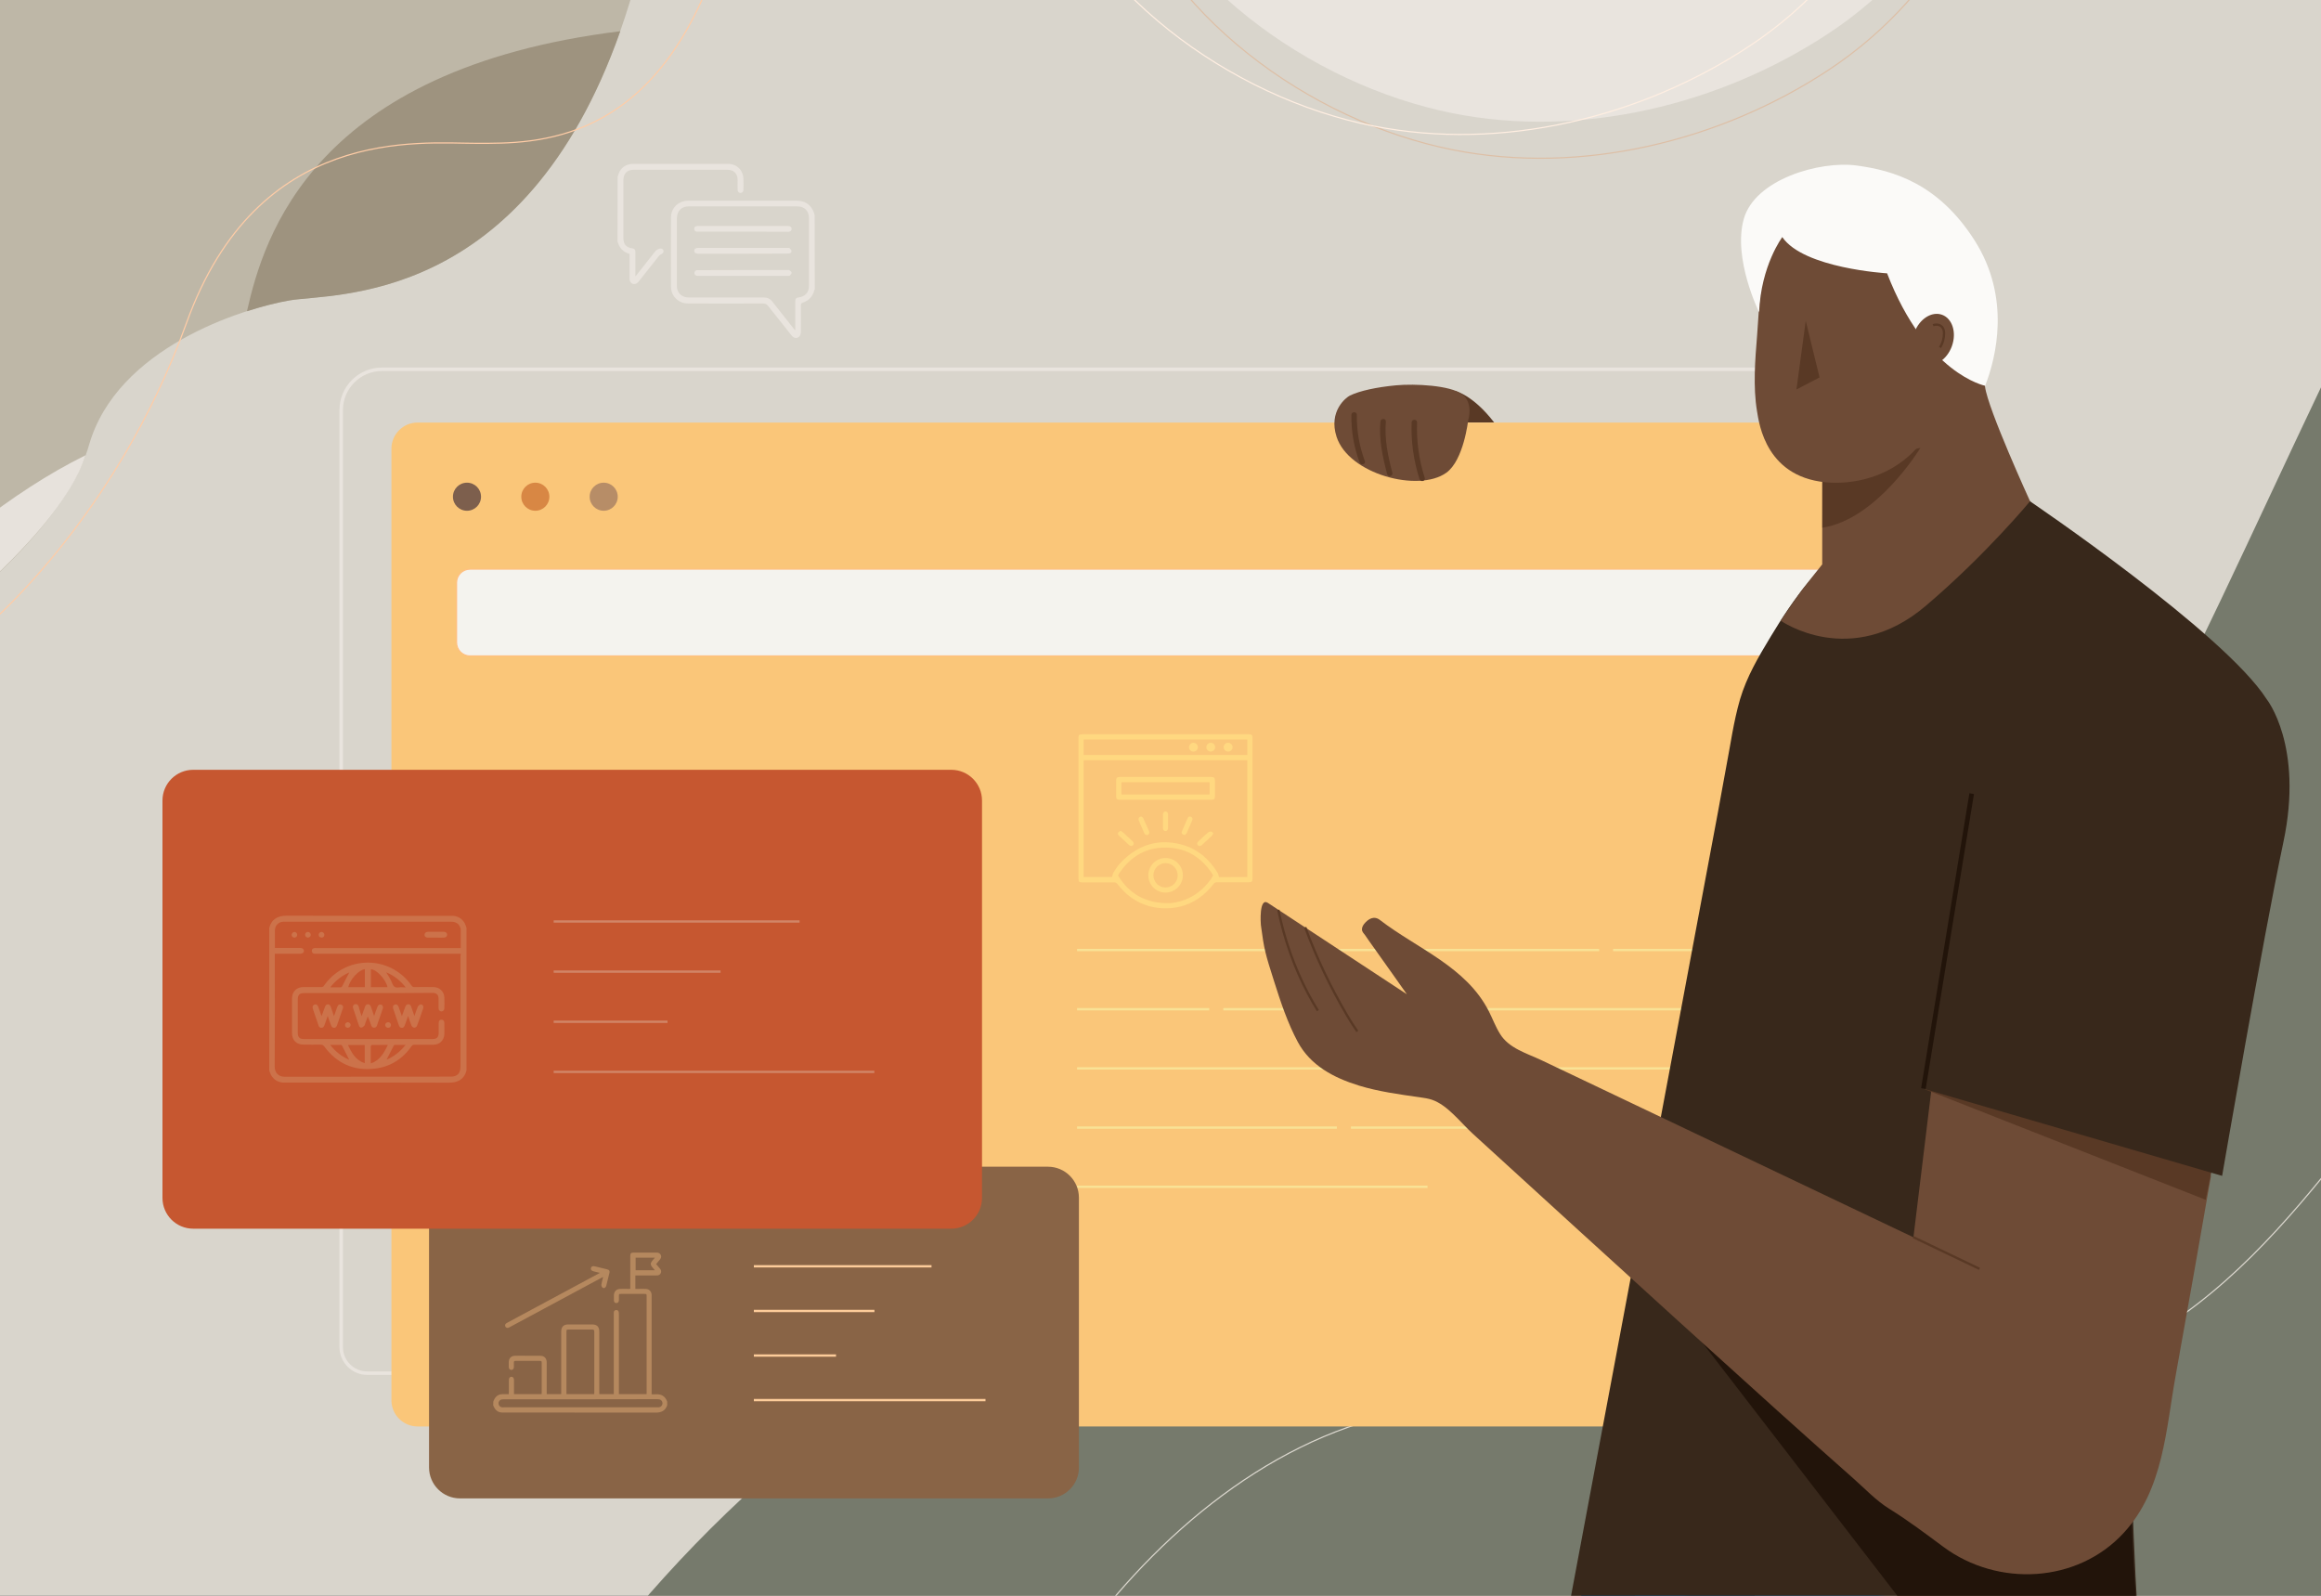 <svg version="1.1" id="Layer_1" xmlns="http://www.w3.org/2000/svg" xmlns:xlink="http://www.w3.org/1999/xlink" x="0" y="0" viewBox="0 0 2000 1375" style="enable-background:new 0 0 2000 1375" xml:space="preserve"><rect x="0" y="0" width="2000" height="1375" fill="#333333" stroke="none"/><style>.st9{fill:#e9e4de}.st12{fill:#ffd880}.st17{fill:#593925}.st18{fill:#6e4b36}.st19,.st21{fill:none;stroke:#f9e295;stroke-width:2;stroke-miterlimit:10}.st21{stroke:#fdcc9a}.st22{fill:#b5885e}.st24{fill:none;stroke:#d18566;stroke-width:2;stroke-miterlimit:10}.st25{fill:#cc724a}.st27{fill:#0a83dd}.st29{fill:#38281b}.st30{fill:#22140a}.st32{fill:none;stroke:#593925;stroke-width:2;stroke-miterlimit:10}</style><defs><path id="SVGID_1_" d="M0 0h2000v1375H0z"/></defs><clipPath id="SVGID_00000050630677863991124870000015880931515323848064_"><use xlink:href="#SVGID_1_" style="overflow:visible"/></clipPath><g style="clip-path:url(#SVGID_00000050630677863991124870000015880931515323848064_)"><path style="fill:#d9d5cc" d="M-55.4-38.1h2110.7V1413H-55.4z"/><path d="M1847.9 650.2c-48.8 94.3-102.2 185.8-165.7 270-32 42.5-68 83.7-114.4 109.7-47.3 26.4-102.3 35.2-156.3 39.1-130.1 9.4-262.2-7.2-390.5 16-198.8 35.9-373.5 176-496.9 330.9h1497.1V289.7c-57.8 118.7-111.9 241.8-173.3 360.5z" style="fill:#767a6c"/><path d="M896.2 1465.6c60.3-100.2 153.3-196.3 265.3-235.8 139.1-49 297.4-16.8 441.5-19.8 82.3-1.7 166.4-13.6 238.8-52.6 73.8-39.8 128.7-104 180-168.8 53.7-67.7 100.5-138.9 128.2-221.5" style="fill:none;stroke:#dbd7ce;stroke-miterlimit:10"/><path d="M-74.3 553.7s127-86.3 151-170.2S208.5 266 249.3 258.8c40.7-7.2 230.1 7.2 304.4-297.2h-640s12 596.9 12 592.1z" style="fill:#beb7a7"/><path d="M100.9 392.1c-6.6 22.9-21.2 46.1-38.8 67.4 8.5-3.1 16.9-5.3 25.1-6.6 81.8-12.8 126.1-110.4 137.6-148 1.6-5.1 3.1-12.7 5.2-22.2-46.4 14.9-111.5 47.9-129.1 109.4z" style="fill:none"/><path d="M212.8 268.2c14.5-4.7 27.2-7.7 36.5-9.3 37.6-6.6 201.6 5.1 285.2-232-264.6 32.6-307.2 177.2-321.7 241.3z" style="fill:#9e937f"/><path d="M-95.4 571.5S49 470 73.7 392.3c-63.5 31.2-129.3 85.1-174.9 135.6 4 29.3 5.9 44.7 5.8 43.6z" style="fill:#e7e2dc"/><path d="M962-111.5c38.6 124 166.6 216.1 289.9 240.6 110.5 22 230.7-7.3 323.9-68.9 102.1-67.4 147.7-174.3 186.8-285.6" style="fill:none;stroke:#ddbfa6;stroke-miterlimit:10"/><path class="st9" d="M962-143c38.6 124 166.6 216 289.9 240.6 110.5 22 230.7-7.3 323.9-68.9 102.1-67.4 147.7-174.3 186.8-285.6"/><path d="M893.7-132c38.6 124 166.6 216.1 289.9 240.6 110.5 22 230.7-7.3 323.9-68.9 102.1-67.4 147.7-174.3 186.8-285.6" style="fill:none;stroke:#ffeee1;stroke-miterlimit:10"/><path class="st9" d="M1632.6 1184.7H316.5c-13.2 0-24-10.8-24-24V353.3c0-20.2 16.4-36.6 36.6-36.6h1303.5c13.2 0 24 10.8 24 24v820c0 13.2-10.8 24-24 24zm-1303.5-865c-18.5 0-33.6 15.1-33.6 33.6v807.4c0 11.6 9.4 21 21 21h1316.1c11.6 0 21-9.4 21-21v-820c0-11.6-9.4-21-21-21H329.1z"/><path d="M1675.9 1229.1H359.8c-12.4 0-22.5-10.1-22.5-22.5v-820c0-12.4 10.1-22.5 22.5-22.5h1316.1c12.4 0 22.5 10.1 22.5 22.5v820c0 12.4-10.1 22.5-22.5 22.5z" style="fill:#fac679"/><path class="st12" d="M1004.4 632.7h71.5c2.8 0 3.4.6 3.4 3.3v121c0 2.6-.6 3.2-3.3 3.2h-27.5c-1.3 0-2.1.5-2.8 1.5-11.1 14.2-25.6 21.6-43.7 20.9-16.2-.7-29.2-8.1-39.1-20.9-.8-1-1.6-1.4-2.9-1.4-9.2.1-18.4 0-27.5 0-2.5 0-3.2-.6-3.2-3.2V635.9c0-2.6.6-3.2 3.3-3.2h71.8zm70.4 123V655.1h-141v100.6h24.4c.4-1.4.6-2.7 1.2-3.7 2.4-4.2 5.4-8.1 9-11.4 11.9-11.2 26-16.6 42.3-14.4 17 2.2 29.7 11.4 38.6 26 .6 1 .7 2.2 1.1 3.6 7.8-.1 16.1-.1 24.4-.1zm-70.4 22.5h3.5c1.1-.1 2.1-.2 3.1-.3 14.7-2.4 25.8-10.1 33.8-22.5.5-.8.6-1.4 0-2.2-8.6-13.1-20.3-21.4-36.1-22.7-19.6-1.6-34.3 6.7-44.9 22.9-.3.4-.3 1.2 0 1.6 9.3 15 22.9 22.7 40.6 23.2zm70.4-141h-141v13.3h141v-13.3z"/><path class="st12" d="M1004.3 689.1h-39.2c-2.8 0-3.3-.5-3.3-3.3v-13.1c0-2.5.7-3.2 3.2-3.2h78.7c2.5 0 3.2.7 3.2 3.2V686c0 2.5-.6 3.1-3.2 3.1h-39.4zm-38-15.1v10.6h76V674h-76zM1006.5 707.6v5.8c0 1.7-.9 2.7-2.2 2.7-1.3 0-2.2-1-2.2-2.6v-11.8c0-1.5 1-2.5 2.2-2.5 1.3 0 2.2 1 2.2 2.6v5.8zM1021 719.4c-2.1 0-3.2-1.5-2.6-2.9 1.6-3.9 3.3-7.7 5-11.6.5-1.2 1.6-1.7 2.9-1.1 1.2.6 1.6 1.6 1.1 2.9-1.6 3.8-3.2 7.5-4.9 11.3-.3.7-1.2 1.1-1.5 1.4zM983.7 703.6c.3.3 1.2.8 1.5 1.5 1.7 3.7 3.3 7.4 4.9 11.1.6 1.3.1 2.6-1 3.1-1.2.5-2.4 0-3-1.3-1.7-3.7-3.3-7.4-4.8-11.1-.8-1.7.3-3.3 2.4-3.3zM965.5 715.8c.8.5 1.5.8 1.9 1.2 2.8 2.6 5.7 5.2 8.5 7.8 1.2 1.2 1.4 2.5.4 3.5-.9.9-2.2.9-3.4-.2l-8.7-8.1c-.8-.8-1.2-1.7-.6-2.7.5-.5 1.3-.9 1.9-1.5zM1045.5 718.2c-.5.8-.8 1.5-1.3 2-2.8 2.7-5.7 5.3-8.6 8-1.1 1-2.5 1-3.4.1-.9-1-.8-2.3.4-3.3 2.8-2.7 5.7-5.4 8.6-7.9.6-.5 1.8-.7 2.7-.5.6 0 1 .9 1.6 1.6zM1004.3 769.1c-8.3-.1-14.9-6.7-14.8-15.1.1-8.2 6.8-14.8 15-14.7 8.3.1 14.8 6.8 14.8 15.2-.2 8.1-6.9 14.6-15 14.6zm0-4.4c5.8 0 10.5-4.6 10.5-10.4 0-5.8-4.6-10.5-10.3-10.6-5.8 0-10.6 4.6-10.6 10.5 0 5.8 4.6 10.5 10.4 10.5zM1047.1 643.8c0 2.1-1.7 3.8-3.8 3.8-2.1 0-3.8-1.7-3.8-3.8 0-2.1 1.8-3.8 3.8-3.8 2.1 0 3.8 1.7 3.8 3.8zM1058.3 647.6c-2.1 0-3.8-1.6-3.9-3.7 0-2.1 1.7-3.9 3.8-3.9 2.1 0 3.8 1.7 3.9 3.8 0 2.1-1.7 3.8-3.8 3.8zM1028.4 647.6c-2.2 0-3.8-1.6-3.8-3.7s1.7-3.9 3.7-3.9c2.1 0 3.8 1.7 3.9 3.8 0 2.1-1.7 3.8-3.8 3.8z"/><circle cx="402.4" cy="428" r="12.1" style="fill:#7d5f4d"/><circle cx="461.3" cy="428" r="12.1" style="fill:#d88744"/><circle cx="520.2" cy="428" r="12.1" style="fill:#b78d67"/><path d="M1623.6 565.2H405c-6.4 0-11.6-5.2-11.6-11.6V502c0-6.4 5.2-11.6 11.6-11.6h1218.6c6.4 0 11.6 5.2 11.6 11.6v51.6c0 6.4-5.2 11.6-11.6 11.6z" style="fill:#f4f3ee;stroke:#ffbf80;stroke-miterlimit:10"/><path class="st17" d="M1253.5 336.8s15.2 2.8 34 27.2H1258l-4.5-27.2z"/><path class="st18" d="M1265.1 362.2s4.9-14.8-5.2-22.5-40.8-9.2-56.8-7.7c-17 1.6-31.3 4.7-39.8 8.8-3.4 1.6-18.7 13.5-11.6 35.5 10.4 32.3 70.5 48.2 94.5 31.1 15.1-10.7 18.9-45.2 18.9-45.2z"/><path class="st17" d="M1227.7 411.7c-5-15.5-7.2-31.4-6.6-47.7.1-3-4.6-3.1-4.7-.1-.6 16.7 1.7 33 6.8 48.9.9 2.9 5.4 1.8 4.5-1.1zM1199.8 407.4c-3.8-14.4-6.9-29.1-5.6-44.1.3-3-4.4-3.1-4.7-.1-1.4 15.4 1.9 30.5 5.8 45.3.7 3 5.3 1.8 4.5-1.1zM1176.1 397.3c-4.8-12.9-7.1-26.1-6.9-39.8 0-3-4.6-3.1-4.7-.1-.2 14.1 2.1 27.8 7.1 41.1 1 2.7 5.5 1.6 4.5-1.2z"/><path class="st19" d="M928.1 818.6H1378M1390 818.6h188M928.1 869.6H1042M928.1 920.6H1282M928.1 971.6H1152M1054.1 869.6H1579M1294.1 920.6H1579M1164.1 971.6H1529M928.1 1022.6h302"/><g><path class="st9" d="M702.1 249c-.1.4-.3.7-.4 1.1-1.4 5.3-4.6 8.9-9.8 10.6-1.5.5-1.8 1.1-1.8 2.5.1 7.6.1 15.3 0 22.9 0 1.1-.3 2.5-1 3.4-1.7 2.4-4.9 2.2-6.9-.3-4.5-5.6-8.9-11.3-13.4-16.9-2.3-2.9-4.7-5.7-6.9-8.7-1.2-1.6-2.6-2.1-4.5-2.1-21.2.1-42.5 0-63.7 0-3 0-5.8-.4-8.4-2-4.5-2.8-7-6.9-7.1-12.2-.1-20-.1-40 0-60.1 0-7.7 6-13.7 13.7-14.2.7 0 1.3-.1 2-.1h92.4c6.7 0 11.6 2.7 14.5 8.9.5 1.1.8 2.4 1.2 3.6.1 21.2.1 42.4.1 63.6zm-17.2 35.4c.1 0 .3 0 .4-.1v-24.7c0-2.2.7-3 2.7-3.3 6-.8 9.1-4.3 9.1-10.3v-57.9c0-6.4-3.9-10.3-10.3-10.3h-93.1c-6.5 0-10.4 3.9-10.4 10.4v57.7c0 .8 0 1.6.1 2.3.8 5 4.6 8.1 10.1 8.1h64.4c3.3 0 5.8 1.1 7.8 3.8 6.4 8.2 12.8 16.2 19.2 24.3z"/><path class="st9" d="m532.2 152.1.3-.6c1.6-6.5 6.5-10.3 13.2-10.3h81.5c7.6 0 13 5.2 13.4 12.7.2 3.1 0 6.3 0 9.5 0 1.3-.4 2.3-1.8 2.7-1.7.5-3.1-.6-3.2-2.5-.1-2.9 0-5.8 0-8.6 0-5.5-3.3-8.7-8.8-8.7H546c-5.6 0-8.8 3.2-8.8 8.9v49.9c0 5.4 2.4 8.2 7.7 8.9 1.8.3 2.6 1.1 2.6 3V238.2c1.9-2.4 3.6-4.5 5.2-6.5 3.8-4.9 7.7-9.7 11.5-14.6 1.2-1.5 2.5-2.6 4.5-2.9 1.5-.2 2.5.3 3 1.7.4 1.2-.4 2.4-1.7 3-.8.4-1.5.9-2.1 1.5-5.9 7.3-11.6 14.8-17.5 22.1-.7.9-1.9 1.9-3 2.1-2.6.7-4.8-1.3-4.9-4.2V218.8c-.4-.1-.7-.3-1.1-.4-4.6-1.6-7.5-4.7-8.9-9.3-.1-.3-.2-.6-.4-.9.1-18.7.1-37.4.1-56.1z"/><path class="st9" d="M640.2 199.6H600.3c-1.2-.2-2-1-2.1-2.2-.1-1.2.5-2.2 1.7-2.5.6-.2 1.3-.2 2-.2h76.6c.5 0 1 0 1.5.1 1.4.3 2.2 1.1 2.1 2.5-.1 1.4-.9 2.2-2.3 2.4-.5.1-1 0-1.5 0-12.6-.1-25.4-.1-38.1-.1zM640.2 232.7h38.2c.6 0 1.4-.2 1.8.1.8.5 1.8 1.3 1.9 2.1.1.8-.7 1.8-1.4 2.5-.4.4-1.4.3-2.1.3H602c-.6 0-1.1 0-1.6-.1-1.4-.3-2.1-1.2-2-2.6.1-1.3.9-2.1 2.3-2.2h1.7c12.5-.1 25.1-.1 37.8-.1zM640.1 218.6h-38.5c-2.2 0-3.4-.9-3.4-2.5s1.2-2.5 3.4-2.5h77.1c.5 0 1.3-.1 1.6.2.7.6 1.5 1.5 1.7 2.3.2 1.2-.6 2.1-1.9 2.3-.6.1-1.3.1-2 .1-12.5.1-25.2.1-38 .1z"/></g><g><path d="M903.1 1291.1H396.4c-14.8 0-26.7-12-26.7-26.7V1032c0-14.8 12-26.7 26.7-26.7H903c14.8 0 26.7 12 26.7 26.7v232.4c.1 14.7-11.9 26.7-26.6 26.7z" style="fill:#896446"/><path class="st21" d="M649.6 1091.1h153.1M649.6 1129.6h103.9M649.6 1168h70.8M649.6 1206.4h199.6"/><path class="st22" d="M425.1 1207.6c.4-.8.6-1.6 1.1-2.4 1.5-2.5 3.8-3.9 6.8-3.9h5.4c0-.6.1-1.1.1-1.7v-10.5c0-1.8.8-2.7 2.1-2.8 1.4 0 2.3 1 2.3 2.8v12.1h23.8c0-.5.1-1 .1-1.4v-25.2c0-1.9-.1-2-2-2h-20.1c-1.8 0-1.9.1-1.9 1.9v3.5c-.1 1.5-.9 2.4-2.2 2.4-1.3 0-2.1-.9-2.2-2.4v-4.4c.1-3.3 2.1-5.4 5.5-5.4 3.7-.1 7.3 0 11 0h10.5c3.6 0 5.7 2.1 5.7 5.8v27.2h12.5v-53.7c0-4.3 2-6.3 6.2-6.3h20.4c4.2 0 6.2 2 6.2 6.2v53.8h12.5v-70.4c.1-1.2.8-1.9 2-2 1.3-.1 2 .6 2.3 1.8.1.6.1 1.2.1 1.7v68.9h23.9v-84.1c0-2.2 0-2.2-2.2-2.2h-19.6c-2.1 0-2.1 0-2.1 2.2v3.4c-.1 1.5-1 2.3-2.3 2.3-1.3-.1-2-.9-2-2.4v-4.4c.1-3.2 2.1-5.3 5.3-5.4 2.5-.1 5.1 0 7.6 0 .3 0 .7 0 1.2-.1v-28.1c0-2.5.6-3.1 3.1-3.1h19.3c1.7 0 3.1.4 3.9 2 .8 1.7.1 3-1 4.3-1 1.1-1.9 2.3-3 3.6 1.1 1.3 2.1 2.6 3.2 3.8 1 1.2 1.5 2.5.8 4s-2 2-3.6 2h-18.3v11.6h2c2.3 0 4.7-.1 7 0 2.9.1 4.9 2.2 5 5.1v85.7c1.2 0 2.3.1 3.3 0 4.9-.4 8.4 1.5 10.1 6.3v3.2c-1.7 4.8-5.1 6.3-10.1 6.3-43.5-.1-87-.1-130.4-.1h-2c-2.6-.1-4.6-1.3-6-3.4-.6-.9-1-1.9-1.4-2.8.1-1.1.1-2.2.1-3.3zm86.9-6.4c0-.4.1-.8.1-1.1v-52.7c0-1.5-.6-1.8-1.9-1.8h-19.9c-2.1 0-2.2 0-2.2 2.2V1201.2H512zm-11.9 4.5h-65.6c-.7 0-1.4 0-2 .1-1.7.2-3 1.7-2.9 3.5 0 1.7 1.3 3.2 3.1 3.3.6.1 1.2 0 1.8 0h133.3c1.7-.2 3-1.6 3.1-3.4 0-1.7-1.2-3.2-2.9-3.5-.7-.1-1.4-.1-2-.1-22.2.1-44.1.1-65.9.1zm47.6-122v10.8h16.6c-.9-1-1.6-1.9-2.3-2.7-1.6-1.9-1.6-3.4 0-5.4.7-.8 1.4-1.7 2.3-2.7h-16.6z"/><path class="st22" d="M516.9 1096.8c-2.1-.5-3.8-.9-5.6-1.4-1.6-.4-2.5-1.5-2.1-2.8.3-1.3 1.5-1.9 3.2-1.5 3.6.9 7.1 1.7 10.7 2.6 1.9.5 2.5 1.4 2 3.3-.9 3.6-1.8 7.3-2.7 10.9-.5 1.8-2.3 2.6-3.4 1.4-.5-.5-.9-1.7-.8-2.4.3-2.2 1-4.3 1.5-6.6-.5.2-.9.4-1.2.6-26.1 14-52.2 28.1-78.3 42.1-.6.3-1.1.6-1.7.9-1.2.6-2.5.2-3-.8-.6-1.1-.2-2.4 1.1-3.1 2.5-1.4 5.1-2.7 7.6-4.1l71.4-38.4c.3-.1.6-.3 1.3-.7z"/></g><g><path d="M819.7 1058.7H166.5c-14.7 0-26.5-11.9-26.5-26.5V689.8c0-14.7 11.9-26.5 26.5-26.5h653.2c14.7 0 26.5 11.9 26.5 26.5v342.4c0 14.7-11.9 26.5-26.5 26.5z" style="fill:#c65730"/><path class="st24" d="M477.1 794H689M477.1 837.2h143.8M477.1 880.4h98.1M477.1 923.6h276.3"/><path class="st25" d="M232 922.4V799.5c2-7.6 7.4-10.5 15.1-10.5 46.9.2 93.8.1 140.7.1h2.3c5.3.2 9.7 3.6 11.3 8.7.2.6.4 1.1.6 1.7v122.9c-2.1 7.8-7.5 10.5-15.2 10.5-46.8-.2-93.7-.1-140.5-.1H244c-5.3-.2-9.7-3.6-11.4-8.7-.2-.6-.4-1.1-.6-1.7zm165-100.6H272.7c-.6 0-1.2.1-1.8 0-1.4-.2-2.2-1.1-2.2-2.5s.9-2.3 2.3-2.4c.6-.1 1.2 0 1.8 0H397v-16.4c0-.1 0-.2-.1-.3-.8-3.7-3.7-6-7.9-6H244.2c-4.1.1-7.2 3.2-7.3 7.3-.1 3.6 0 7.2 0 10.8v4.5h21.9c1.5 0 2.6.5 3 2 .4 1.7-.9 2.9-2.9 3h-22.1v1.9c0 31.9.1 63.7-.1 95.6 0 4.6 3 8.5 8.6 8.5 47.7-.1 95.4-.1 143.1-.1 5.6 0 8.4-2.9 8.4-8.5v-95.5c.2-.4.2-1 .2-1.9z"/><path class="st25" d="M317.3 855.7H262c-3.9 0-5.4 1.6-5.4 5.4V890c0 3.8 1.6 5.3 5.3 5.3h110.7c3.8 0 5.4-1.6 5.4-5.3v-8.5c0-1.9.9-2.9 2.4-2.9s2.5 1 2.5 2.8c0 3.2.1 6.4 0 9.6-.2 5.4-4.1 9.2-9.5 9.2-5.4.1-10.8 0-16.3 0-1.1 0-1.8.3-2.4 1.2-7.8 11.1-18.4 17.9-31.9 19.4-18 2.1-32.5-4.5-43.3-19-.9-1.2-1.7-1.7-3.2-1.7-4.9.1-9.7 0-14.6 0-6.3 0-10.1-3.8-10.1-10.1v-29.4c0-6.2 3.9-10.1 10-10.1H277c1 0 1.6-.3 2.1-1.1 18.5-26.6 57.1-26.6 75.6-.1.6.9 1.2 1.2 2.3 1.2 5.4-.1 10.8 0 16.3 0 5.4 0 9.4 3.7 9.6 9.1.1 3 .1 6.1 0 9.1 0 1.8-1.1 2.8-2.6 2.8-1.5-.1-2.3-1.1-2.4-2.8v-8.1c0-3.4-1.7-5.1-5.1-5.1-18.4.2-37 .2-55.5.2zm-17.5 44.7c3.3 6.9 6.7 13.2 14.5 15.7v-15.7h-14.5zm34.4-.1c-4.9 0-9.3 0-13.8.1-.3 0-.9.8-.9 1.2-.1 4.6 0 9.2 0 13.8 0 .2.1.5.2.9 7.7-2.8 11.2-9 14.5-16zm-19.8-65.2c-5.3.6-12.8 8.8-14.3 15.5h14.3v-15.5zm19.5 15.5c-1.5-6.8-9.6-15.5-14.3-15.4v15.4h14.3zm15.6 49.7h-9.3c-.3 0-.8.4-.9.7-2.1 4-4.2 8.1-6.2 12 6.3-2.5 11.7-6.8 16.4-12.7zm-65 0c4.7 6 10.1 10.2 16.4 12.8-2-4-4.1-8.1-6.2-12.2-.1-.3-.6-.6-.9-.6h-9.3zm48.3-62.5c1.8 3.1 3.9 6 5.1 9.3 1.1 3.1 2.7 4.2 5.9 3.7 1.8-.3 3.6 0 5.8 0-4.8-6.1-10.3-10.3-16.8-13zm-31.8.1c-6.3 2.7-11.8 6.9-16.4 12.8h9.2c.4 0 .9-.4 1-.8 2.1-4 4.2-8.1 6.2-12z"/><path class="st25" d="M282.4 875.4c-1 2.9-2 5.4-2.8 7.9-.5 1.3-1.1 2.3-2.7 2.3-1.5 0-2.1-1-2.5-2.2l-4.8-14.1c-.6-1.8-.1-3.2 1.4-3.7s2.7.2 3.3 2.1c.9 2.5 1.7 5 2.8 7.9 1-2.8 1.9-5.3 2.8-7.7.5-1.3 1-2.5 2.6-2.5 1.7 0 2.3 1.3 2.7 2.6.8 2.4 1.6 4.8 2.6 7.6.9-2.5 1.6-4.6 2.4-6.8.2-.5.3-1.1.6-1.6.6-1.5 1.8-2.1 3.2-1.6 1.3.5 2 1.7 1.5 3.2-.5 1.5-1 3-1.6 4.5-1.1 3.3-2.3 6.6-3.4 9.9-.5 1.3-1.1 2.5-2.7 2.4-1.6 0-2.1-1.1-2.6-2.4-1-2.5-1.9-5-2.8-7.8zM311.6 875.6c1.1-3 2.1-5.7 3-8.3.4-1.2 1.1-1.9 2.4-2 1.4 0 2.2.9 2.6 2.1.9 2.5 1.7 5.1 2.8 8.1 1-3 1.8-5.4 2.8-7.9.3-.8.9-1.7 1.6-1.9.7-.3 2.1-.1 2.5.4.6.7.9 2 .6 2.8-1.4 4.3-2.9 8.6-4.4 12.8-.2.7-.5 1.3-.7 2-.4 1.2-1.2 1.8-2.5 1.8s-2-.8-2.4-1.9c-.9-2.6-1.8-5.2-3-7.8-.7 2-1.5 4.1-2.2 6.1-.2.6-.3 1.4-.7 1.8-.7.7-1.5 1.5-2.3 1.7-1.2.3-2-.6-2.4-1.8-.9-2.4-1.7-4.9-2.5-7.4s-1.7-4.9-2.5-7.4c-.6-1.7 0-3 1.5-3.5 1.4-.4 2.6.2 3.2 1.8.7 2.9 1.6 5.5 2.6 8.5zM351.7 875.4c-1 2.8-1.9 5.3-2.8 7.8-.5 1.3-1.1 2.5-2.7 2.4-1.6 0-2.1-1.1-2.6-2.4-1.6-4.6-3.1-9.2-4.7-13.8-.7-2-.2-3.3 1.3-3.8s2.7.2 3.4 2.3c.9 2.4 1.7 4.9 2.7 7.7 1.1-3 2-5.5 2.9-8 .5-1.3 1.1-2.3 2.7-2.3 1.4 0 2.1 1 2.5 2.3.8 2.5 1.7 5 2.7 7.9 1-2.9 1.8-5.5 2.9-8 .4-.8 1.3-1.7 2.1-2 1.7-.5 3.2 1.4 2.6 3.2-1.7 5.1-3.5 10.2-5.4 15.3-.3.7-1.6 1.6-2.4 1.5-.8 0-1.9-.9-2.3-1.7-1.1-2.6-1.9-5.4-2.9-8.4zM375.6 807.9h-7c-1.7 0-2.8-1-2.8-2.4 0-1.5 1-2.5 2.8-2.6h13.9c1.7 0 2.9 1.1 2.8 2.6-.1 1.4-1.1 2.3-2.8 2.4-2.3.1-4.6 0-6.9 0zM267.8 805.5c0 1.4-1.2 2.4-2.6 2.4-1.3-.1-2.3-1.2-2.3-2.5 0-1.4 1.2-2.5 2.6-2.4 1.3.1 2.3 1.3 2.3 2.5zM279.5 805.6c0 1.4-1.2 2.4-2.6 2.3-1.3-.1-2.4-1.2-2.3-2.5 0-1.3 1.2-2.4 2.5-2.4s2.4 1.2 2.4 2.6zM256.1 805.5c0 1.4-1.1 2.4-2.4 2.4-1.4 0-2.5-1.1-2.4-2.5.1-1.3 1.2-2.4 2.5-2.4 1.2 0 2.3 1.2 2.3 2.5zM302.1 883.1c0 1.4-1 2.4-2.3 2.5-1.4.1-2.5-1-2.5-2.4 0-1.3 1.1-2.4 2.4-2.4 1.3 0 2.4 1 2.4 2.3zM334.5 880.8c1.3 0 2.4 1.1 2.4 2.4 0 1.4-1.1 2.5-2.6 2.4-1.3 0-2.4-1.2-2.4-2.5.1-1.3 1.2-2.3 2.6-2.3z"/></g><path d="M-14.5 542.2s113.8-93.3 175.2-263.9S361 123.5 411 123.5s152.4 2.3 207-157" style="fill:none;stroke:#ffcca6;stroke-miterlimit:10"/><g><path class="st27" d="m1194 2313.4 172.6-958.9 393.1 31.1-242.1 1122z"/><path style="fill:#086096" d="m1533 2441-186.4-987.4 20-99.1 143.8 7.2L1605 2105z"/><path class="st27" d="m1844.4 1424 191 1141.1-304.4 4.8-323.7-1201z"/><path class="st29" d="M1748.5 431.5s91.1 79.9 105.5 147-20.8 420.3-19.2 588.2 9.6 257.3 9.6 257.3l-497.1-14.4c5-26.9 10.1-53.7 15.1-80.6l36.3-193.5c14.6-78 29.2-156.1 43.9-234.1 12.6-67.5 25.3-134.9 37.9-202.4 2.4-12.6 4.5-25.3 6.9-37.8 3.8-19.6 6.4-39.5 12-58.7 5.8-19.5 15.8-36.4 26.3-53.8 19.4-32.2 43.6-67.1 77.4-85.4 59.1-31.8 145.4-31.8 145.4-31.8z"/><path class="st30" d="M1524.3 1171.3 1457 1144l213.2 276.8 174.2 3.2s-12.8-132.7-6.4-187c6.4-54.3 17.6-156.6 17.6-156.6l-331.3 90.9z"/><path class="st18" d="M1905.2 1013.2c-9.9 57.1-20 114.3-30.3 171.3-8.6 47.3-10.5 99-44.8 136.2-40.1 43.7-108.6 46.8-155.3 12.3-15.4-11.4-30.6-22.9-46.9-33-11.3-7-21.1-17.5-31.1-26.3-21.8-19.2-43.5-38.7-65.1-58.1-56.8-51.2-113.4-102.6-169.9-154.1-22.2-20.2-44.4-40.5-66.5-60.7-8.8-8-17.5-16-26.3-24-10.6-9.7-21.6-24.6-35.1-29.2-3.3-1.1-6.8-1.6-10.3-2.1-17.7-2.5-35.5-4.9-52.6-10.1-21.7-6.7-41.8-17.3-52.7-37.6-8.8-16.4-14.8-34.5-20.4-52.2-7.6-23.9-8.6-27.2-11.4-48.5-.2-1.6-1.6-23.8 5.9-19.2 1.1.7 119.9 78.8 119.9 78.8l-12.3-17.4c-6.9-9.7-13.7-19.4-20.6-29-1.1-1.5-2.1-3-3.1-4.5-1.2-1.6-2.7-2.9-2.7-5 0-1.7.8-3.3 1.8-4.6 3.6-4.5 8.6-7.5 13.8-3.4 32.3 24.8 74.1 40.1 93.7 78.5 3.3 6.5 5.8 13.4 9.7 19.6 7.6 12.4 22.9 16.6 35.6 22.6l36.6 17.4c31.8 15.1 63.5 30.2 95.3 45.4 57 27.1 114 54.3 171 81.4l17.7 8.4 17.6-144.6 238.8 91.7z"/><path class="st17" d="m1900.6 1033.8-243.2-95.7 255.2 37z"/><path class="st29" d="m1914.8 1013.2-257.3-75.1 91.1-506.6s167.8 113.5 204.6 171c0 0 32 40 14.4 123.1s-52.8 287.6-52.8 287.6z"/><path transform="rotate(-80.701 1678.103 811.039)" class="st30" d="M1549.5 809.1H1807v4h-257.5z"/><path class="st18" d="M1749.3 431.9s-36.4-79.5-38.8-98.7c-2.4-19.2-10.8-65.9-10.8-65.9l-129.5 131.9v87.1s-13.6 17-17.5 22.1c-2.7 3.6-18.3 26.4-18.3 26.4s60.3 42.5 125.3-13c51.7-44 89.6-89.9 89.6-89.9z"/><path class="st17" d="M1654.8 385.9s-37.2 61.6-84.5 68.8l.1-51.1 84.4-17.7z"/><path class="st18" d="M1663 370.2c-6.4 11.7-15.7 21.8-26.7 29.4-16.8 11.6-37.8 17.1-58.2 16.3-56.3-2.4-62.3-50.9-64.1-61.7-3.5-21.1-1.6-44.3.1-65.3 1.4-16.9 1.5-34.4 5.4-50.9 3.8-16 9.3-32.3 22.8-43.3 10.9-8.9 25.4-12.4 39.4-12.3 30.6.1 57.3 8.8 73.9 35.5 12.5 20 23.1 42.4 25.1 66.2 2.1 23.9-5 46.4-10.9 69.2-1.5 5.8-3.8 11.5-6.8 16.9z"/><path d="M1626.1 235.5s-71.9-4.2-90.3-31.2c0 0-18.3 24.3-20 64.7 0 0-22.8-46.1-13.2-80.3 9.6-34.2 65.3-50.3 97.1-46.1 31.8 4.2 70.7 15.6 101.9 64.7s18.6 100.5 9 125.1c0 0-51-10-84.5-96.9z" style="fill:#fbfaf8"/><ellipse transform="rotate(-69.971 1665.77 292.4)" class="st18" cx="1665.7" cy="292.4" rx="22.6" ry="17.2"/><path class="st17" d="m1567.9 325.2-19.9 10.4 8-59.2z"/><path class="st32" d="M1665.7 280.2c5.4-1.8 9.5 1.2 9.5 6.9 0 4.1-1.2 8.8-3.5 12.3M1101.5 784c5.2 25.2 13.8 49.8 25.9 72.6 2.6 4.8 5.3 9.6 8.2 14.2M1124.7 799c9.8 26.6 21.7 51.4 36 75.8 2.9 5 5.7 9.3 8.9 13.9M1648.7 1066l57 27.3"/></g></g></svg>